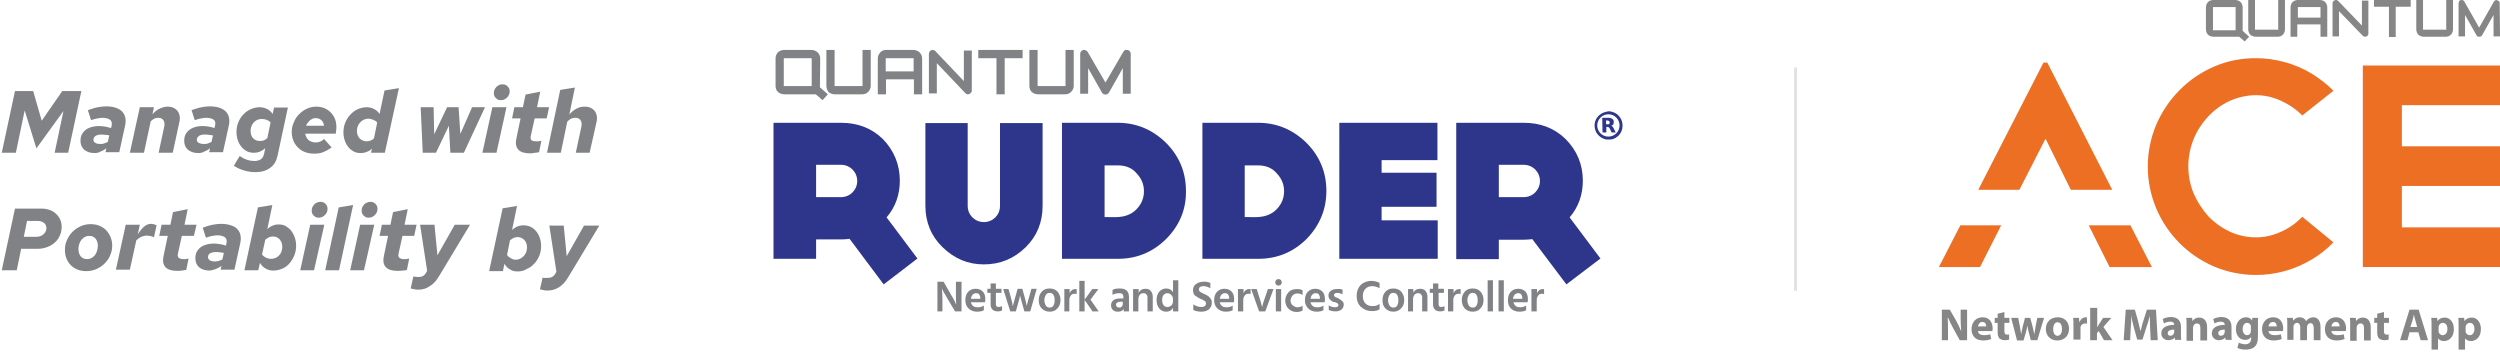 <svg xmlns="http://www.w3.org/2000/svg" xmlns:xlink="http://www.w3.org/1999/xlink" id="Layer_1" x="0px" y="0px" viewBox="0 0 851 122" style="enable-background:new 0 0 851 122;" xml:space="preserve"><style type="text/css">	.st0{fill:#818285;}	.st1{fill:#808285;}	.st2{fill:#2E368C;}	.st3{fill:none;stroke:#E2E2E2;}	.st4{clip-path:url(#SVGID_00000036251784856774220730000014303496255006341780_);}	.st5{fill:#EC6F24;}	.st6{fill:#868686;}</style><path class="st0" d="M0.6,52l4.5-21h6.2l2.9,10.1l7-10.1h6.5l-4.5,21h-4.6l3-14.2l-9.2,12.7l-4-12.9L5.4,52H0.6z M32.2,52.1 c-1.5,0-2.6-0.4-3.5-1.1c-0.9-0.8-1.3-1.8-1.3-3.1c0-1,0.2-1.9,0.8-2.7c0.5-0.7,1.2-1.3,2.2-1.7s2.1-0.6,3.4-0.6 c0.7,0,1.3,0.1,2,0.2c0.7,0.1,1.3,0.3,2,0.5l0.2-0.8c0.2-0.9,0-1.6-0.5-2c-0.5-0.4-1.4-0.7-2.6-0.7c-0.5,0-1.1,0.1-1.7,0.2 c-0.6,0.1-1.4,0.3-2.2,0.6l-1.1-3.4c1.2-0.4,2.3-0.8,3.4-1c1-0.2,2-0.3,2.9-0.3c1.6,0,3,0.3,4,0.8c1.1,0.5,1.8,1.3,2.2,2.2 c0.4,1,0.5,2.2,0.2,3.5l-2,9.1h-4.7l0.3-1.3c-0.7,0.5-1.4,0.9-2,1.1C33.6,52,32.9,52.1,32.2,52.1z M34.2,49c0.5,0,0.9,0,1.3-0.2 c0.4-0.1,0.8-0.3,1.2-0.5l0.5-2.2c-0.4-0.1-0.8-0.2-1.3-0.2s-1-0.1-1.5-0.1c-0.8,0-1.5,0.2-1.9,0.5c-0.4,0.3-0.7,0.7-0.7,1.3 c0,0.4,0.2,0.8,0.6,1C32.8,48.9,33.4,49,34.2,49z M44.2,52l3.4-15.5h4.8l-0.5,2.4c0.7-0.8,1.5-1.5,2.4-1.9s1.8-0.7,2.7-0.7 c1,0,1.9,0.2,2.6,0.7c0.7,0.5,1.2,1.1,1.4,1.9c0.3,0.8,0.3,1.8,0,2.9L58.8,52H54l1.9-8.9c0.2-0.9,0.1-1.6-0.3-2.2 c-0.4-0.6-1-0.8-1.8-0.8c-0.5,0-0.9,0.1-1.3,0.3c-0.4,0.2-0.8,0.5-1.2,0.9L49,52H44.2z M67.5,52.1c-1.5,0-2.6-0.4-3.5-1.1 c-0.9-0.8-1.3-1.8-1.3-3.1c0-1,0.2-1.9,0.8-2.7c0.5-0.7,1.2-1.3,2.2-1.7c0.9-0.4,2.1-0.6,3.4-0.6c0.7,0,1.3,0.1,2,0.2 c0.7,0.1,1.3,0.3,1.9,0.5l0.2-0.8c0.2-0.9,0.1-1.6-0.4-2c-0.5-0.4-1.4-0.7-2.6-0.7c-0.5,0-1.1,0.1-1.7,0.2c-0.6,0.1-1.4,0.3-2.2,0.6 l-1.1-3.4c1.2-0.4,2.3-0.8,3.4-1c1-0.2,2-0.3,2.9-0.3c1.6,0,3,0.3,4,0.8c1.1,0.5,1.8,1.3,2.2,2.2c0.4,1,0.5,2.2,0.2,3.5l-2,9.1h-4.7 l0.3-1.3c-0.7,0.5-1.4,0.9-2,1.1C68.9,52,68.2,52.1,67.5,52.1z M69.5,49c0.5,0,0.9,0,1.3-0.2c0.4-0.1,0.8-0.3,1.2-0.5l0.5-2.2 C72,46,71.6,46,71.1,45.9c-0.5-0.1-1-0.1-1.5-0.1c-0.8,0-1.5,0.2-1.9,0.5c-0.4,0.3-0.7,0.7-0.7,1.3c0,0.4,0.2,0.8,0.6,1 C68.1,48.9,68.7,49,69.5,49z M86.9,58.6c-1.3,0-2.6-0.2-3.9-0.6c-1.3-0.4-2.4-0.9-3.4-1.6l2-3.3c1.7,1.2,3.4,1.7,5,1.7 c0.9,0,1.6-0.2,2.2-0.6c0.6-0.4,0.9-1,1.1-1.9l0.4-1.9c-0.5,0.5-1.1,0.9-1.8,1.2c-0.7,0.3-1.4,0.4-2.2,0.4c-1.1,0-2.1-0.3-2.9-0.9 c-0.9-0.6-1.6-1.5-2.1-2.5c-0.5-1.1-0.8-2.2-0.8-3.6c0-1.2,0.2-2.3,0.6-3.3c0.4-1,1-2,1.7-2.7c0.7-0.8,1.6-1.4,2.5-1.8 c0.9-0.4,2-0.7,3-0.7c1,0,1.8,0.2,2.6,0.6c0.8,0.4,1.4,0.9,1.9,1.7l0.5-2.2H98l-3.5,16.3c-0.4,1.9-1.2,3.3-2.5,4.2 C90.7,58.1,89,58.6,86.9,58.6z M88.5,48c0.5,0,0.9-0.1,1.3-0.2c0.4-0.2,0.8-0.4,1.2-0.8l1.1-5.3c-0.3-0.4-0.8-0.7-1.3-0.9 c-0.5-0.2-1.1-0.3-1.7-0.3c-0.7,0-1.4,0.2-1.9,0.5c-0.6,0.4-1,0.8-1.4,1.5c-0.3,0.6-0.5,1.3-0.5,2.1c0,1,0.3,1.9,0.9,2.5 C86.8,47.7,87.6,48,88.5,48z M106.9,52.3c-1.5,0-2.8-0.3-3.9-0.9c-1.1-0.6-2-1.5-2.7-2.6c-0.6-1.1-1-2.4-1-3.8 c0-1.2,0.2-2.3,0.7-3.3c0.4-1.1,1-2,1.8-2.8c0.8-0.8,1.7-1.5,2.7-1.9c1-0.5,2.1-0.7,3.2-0.7c1.3,0,2.5,0.3,3.5,0.9 c1,0.6,1.8,1.4,2.4,2.4c0.6,1,0.9,2.2,0.9,3.6c0,0.5,0,0.9-0.1,1.3c0,0.4-0.1,0.7-0.1,1h-10.4c0.1,0.6,0.3,1.1,0.6,1.6 c0.3,0.4,0.7,0.8,1.2,1c0.5,0.2,1.1,0.4,1.7,0.4c0.6,0,1.1-0.1,1.6-0.3c0.5-0.2,0.9-0.5,1.3-0.9l2.6,2.9c-1,0.7-1.9,1.2-2.9,1.6 C109,52.2,108,52.3,106.9,52.3z M104.2,42.8h6.1c-0.1-0.6-0.2-1-0.5-1.4c-0.2-0.4-0.6-0.7-1-0.9c-0.4-0.2-0.8-0.3-1.3-0.3 c-0.5,0-0.9,0.1-1.3,0.3c-0.4,0.2-0.8,0.5-1.1,0.9C104.7,41.8,104.4,42.2,104.2,42.8z M122.7,52.1c-1.1,0-2.1-0.3-2.9-0.9 c-0.9-0.6-1.6-1.5-2.1-2.5c-0.5-1.1-0.8-2.3-0.8-3.6c0-1.2,0.2-2.3,0.6-3.3c0.4-1,1-2,1.7-2.7c0.7-0.8,1.5-1.4,2.5-1.9 c1-0.4,2-0.7,3.1-0.7c0.9,0,1.8,0.2,2.5,0.6c0.8,0.4,1.4,0.9,1.9,1.7l1.7-8l4.9-0.8L131,52h-4.7l0.3-1.4c-0.5,0.5-1.1,0.9-1.8,1.1 C124.2,52,123.5,52.1,122.7,52.1z M124.8,48.1c0.9,0,1.8-0.3,2.5-1l1.1-5.4c-0.3-0.4-0.8-0.7-1.3-0.9c-0.5-0.2-1.1-0.4-1.7-0.4 c-0.7,0-1.4,0.2-2,0.6c-0.6,0.4-1,0.8-1.4,1.5c-0.3,0.6-0.5,1.3-0.5,2.1c0,1,0.3,1.8,0.9,2.5C123.1,47.8,123.9,48.1,124.8,48.1z  M143.9,52l-0.7-15.5h4.4l0.2,9.2l4.4-9.2h3.9l0.6,9.1l4-9.1h4.4L157.9,52h-4.6l-0.5-9.2l-4.4,9.2H143.9z M170.5,34.1 c-0.7,0-1.2-0.2-1.7-0.7c-0.5-0.5-0.7-1-0.7-1.7c0-0.5,0.1-1,0.4-1.5c0.3-0.5,0.7-0.9,1.1-1.1c0.5-0.3,0.9-0.4,1.5-0.4 c0.7,0,1.2,0.2,1.7,0.7c0.5,0.5,0.7,1,0.7,1.7c0,0.8-0.3,1.5-0.9,2.1C172,33.8,171.3,34.1,170.5,34.1z M164.2,52l3.4-15.5h4.8 L169,52H164.2z M180.4,52.2c-1.8,0-3.2-0.4-4-1.3c-0.8-0.9-1-2.2-0.6-3.9l1.4-6.7h-2.9l0.8-3.8h2.9l0.9-4.3l5-1l-1.1,5.3h4.1 l-0.8,3.8h-4.1l-1.3,5.9c-0.2,0.7-0.1,1.2,0.2,1.5c0.3,0.3,0.8,0.4,1.6,0.4c0.2,0,0.5,0,0.7,0c0.2,0,0.6-0.1,1.1-0.2l-0.8,3.9 c-0.4,0.1-0.9,0.2-1.4,0.2C181.4,52.2,180.9,52.2,180.4,52.2z M186.2,52l4.5-21.4l5-0.8l-1.9,9.2c0.7-0.9,1.5-1.5,2.4-2 c0.9-0.5,1.8-0.7,2.8-0.7c1,0,1.9,0.2,2.6,0.7c0.7,0.5,1.2,1.1,1.4,1.9c0.3,0.8,0.3,1.8,0,2.9L200.7,52H196l1.9-8.9 c0.2-0.9,0.1-1.6-0.3-2.2c-0.4-0.6-1-0.8-1.8-0.8c-0.5,0-0.9,0.1-1.4,0.3c-0.4,0.2-0.8,0.5-1.3,1L190.9,52H186.2z M0.6,92l4.5-21h9 c1.4,0,2.6,0.3,3.6,0.8c1,0.5,1.8,1.3,2.4,2.2c0.6,0.9,0.9,2.1,0.9,3.3c0,1.4-0.4,2.6-1.1,3.8c-0.7,1.1-1.7,2-2.9,2.6 c-1.2,0.6-2.6,1-4.2,1H7.2L5.7,92H0.6z M8.1,80.6h4.2c0.7,0,1.3-0.1,1.8-0.4c0.5-0.2,0.9-0.6,1.2-1c0.3-0.4,0.5-1,0.5-1.5 c0-0.8-0.3-1.4-0.8-1.8c-0.5-0.4-1.2-0.7-2.2-0.7H9.2L8.1,80.6z M29.3,92.3c-1.4,0-2.6-0.3-3.7-0.9c-1.1-0.6-2-1.5-2.6-2.6 c-0.6-1.1-0.9-2.3-0.9-3.7c0-1.2,0.2-2.4,0.7-3.4c0.5-1.1,1.1-2,1.9-2.8c0.8-0.8,1.7-1.4,2.8-1.9s2.2-0.7,3.4-0.7 c1.4,0,2.6,0.3,3.7,0.9c1.1,0.6,2,1.5,2.6,2.6c0.6,1.1,1,2.3,1,3.7c0,1.2-0.2,2.3-0.7,3.4c-0.4,1.1-1.1,2-1.9,2.8 c-0.8,0.8-1.7,1.4-2.8,1.9C31.6,92.1,30.5,92.3,29.3,92.3z M29.6,88.2c0.7,0,1.4-0.2,1.9-0.6c0.6-0.4,1-0.9,1.3-1.6 c0.3-0.7,0.5-1.5,0.5-2.4c0-1-0.3-1.8-0.8-2.4c-0.5-0.6-1.2-0.9-2.1-0.9c-0.7,0-1.3,0.2-1.9,0.6c-0.5,0.4-1,0.9-1.3,1.6 c-0.3,0.7-0.5,1.5-0.5,2.3c0,1,0.3,1.9,0.8,2.5S28.8,88.2,29.6,88.2z M39.4,92l3.4-15.5h4.8l-0.7,3.3c0.7-1.2,1.5-2.1,2.2-2.7 c0.7-0.6,1.5-0.9,2.3-0.9c0.7,0,1.3,0.2,1.9,0.5l-0.9,4.1c-0.2-0.2-0.5-0.3-1-0.4c-0.5-0.1-0.9-0.2-1.4-0.2c-0.7,0-1.3,0.2-1.9,0.4 c-0.6,0.3-1.2,0.7-1.7,1.2l-2.2,10H39.4z M60.3,92.2c-1.8,0-3.2-0.4-4-1.3c-0.8-0.9-1-2.2-0.6-3.9l1.4-6.7h-2.9l0.8-3.8H58l0.9-4.3 l5-1l-1.1,5.3h4.1L66,80.3h-4.1l-1.3,5.9c-0.2,0.7-0.1,1.2,0.2,1.5c0.3,0.3,0.8,0.5,1.6,0.5c0.2,0,0.5,0,0.7,0 c0.2,0,0.6-0.1,1.1-0.2l-0.8,3.9C63,91.9,62.5,92,62,92.1C61.4,92.2,60.9,92.2,60.3,92.2z M71.3,92.1c-1.5,0-2.6-0.4-3.5-1.1 c-0.9-0.8-1.3-1.8-1.3-3.1c0-1,0.2-1.9,0.8-2.7s1.2-1.3,2.2-1.7s2.1-0.6,3.4-0.6c0.7,0,1.3,0.1,2,0.2c0.7,0.1,1.3,0.3,2,0.5l0.2-0.8 c0.2-0.9,0-1.6-0.5-2c-0.5-0.4-1.4-0.7-2.6-0.7c-0.5,0-1.1,0.1-1.7,0.2c-0.6,0.1-1.3,0.3-2.2,0.6l-1.1-3.4c1.2-0.4,2.3-0.8,3.4-1 c1-0.2,2-0.3,2.9-0.3c1.6,0,3,0.3,4.1,0.8c1.1,0.5,1.8,1.3,2.2,2.2c0.4,1,0.5,2.2,0.2,3.5l-2,9.1h-4.7l0.3-1.3 c-0.7,0.5-1.4,0.9-2,1.1S71.9,92.1,71.3,92.1z M73.2,89c0.5,0,0.9-0.1,1.3-0.2c0.4-0.1,0.8-0.3,1.2-0.5l0.5-2.2 c-0.4-0.1-0.8-0.2-1.3-0.2c-0.5-0.1-1-0.1-1.5-0.1c-0.8,0-1.4,0.2-1.9,0.4c-0.4,0.3-0.7,0.7-0.7,1.3c0,0.4,0.2,0.8,0.6,1.1 C71.9,88.9,72.4,89,73.2,89z M93,92.1c-1,0-1.8-0.2-2.6-0.7c-0.8-0.4-1.4-1.1-1.9-1.9L87.9,92h-4.7l4.6-21.4l4.9-0.8l-1.7,8.2 c0.5-0.5,1.1-0.9,1.8-1.2c0.7-0.3,1.4-0.4,2.2-0.4c1.1,0,2.1,0.3,2.9,1c0.9,0.6,1.6,1.5,2.1,2.6c0.5,1.1,0.8,2.2,0.8,3.6 c0,1.2-0.2,2.3-0.6,3.3c-0.4,1-1,2-1.7,2.8c-0.7,0.8-1.5,1.4-2.5,1.8C95,91.9,94,92.1,93,92.1z M92.2,88.1c0.8,0,1.4-0.2,2-0.5 c0.6-0.4,1.1-0.9,1.4-1.5c0.3-0.6,0.5-1.3,0.5-2.1c0-1-0.3-1.8-0.9-2.5c-0.6-0.7-1.4-1-2.3-1c-0.5,0-1,0.1-1.4,0.3 c-0.4,0.2-0.8,0.5-1.2,0.8l-1.1,5c0.3,0.5,0.8,0.8,1.3,1.1C91,87.9,91.6,88.1,92.2,88.1z M108.5,74.1c-0.7,0-1.2-0.2-1.7-0.7 c-0.5-0.5-0.7-1-0.7-1.7c0-0.5,0.1-1,0.4-1.5c0.3-0.5,0.7-0.9,1.1-1.1s0.9-0.4,1.5-0.4c0.7,0,1.2,0.2,1.7,0.7c0.5,0.5,0.7,1,0.7,1.7 c0,0.8-0.3,1.5-0.9,2.1S109.3,74.1,108.5,74.1z M102.2,92l3.4-15.5h4.8L106.9,92H102.2z M110.7,92l4.6-21.4l4.9-0.8L115.4,92H110.7z  M125.5,74.1c-0.7,0-1.2-0.2-1.7-0.7c-0.5-0.5-0.7-1-0.7-1.7c0-0.5,0.1-1,0.4-1.5c0.3-0.5,0.7-0.9,1.1-1.1s1-0.4,1.5-0.4 c0.7,0,1.2,0.2,1.7,0.7c0.5,0.5,0.7,1,0.7,1.7c0,0.8-0.3,1.5-0.9,2.1S126.3,74.1,125.5,74.1z M119.2,92l3.4-15.5h4.8L123.9,92H119.2 z M135.3,92.2c-1.8,0-3.2-0.4-4-1.3c-0.8-0.9-1-2.2-0.6-3.9l1.4-6.7h-2.9l0.8-3.8h2.9l0.9-4.3l5-1l-1.1,5.3h4.1l-0.8,3.8h-4 l-1.3,5.9c-0.2,0.7-0.1,1.2,0.2,1.5c0.3,0.3,0.8,0.5,1.6,0.5c0.2,0,0.5,0,0.7,0c0.2,0,0.6-0.1,1.1-0.2l-0.8,3.9 c-0.4,0.1-0.8,0.2-1.4,0.2C136.4,92.2,135.9,92.2,135.3,92.2z M142.4,98.6c-0.4,0-0.8,0-1.2-0.1c-0.4-0.1-0.9-0.2-1.4-0.3l0.9-4.1 c0.3,0.1,0.5,0.1,0.8,0.1c0.3,0,0.5,0.1,0.7,0.1c0.7,0,1.3-0.1,1.7-0.3c0.4-0.2,0.8-0.6,1.1-1.1l0.4-0.7L143,76.5h4.9l1,10.4 l5.9-10.4h5.2l-10.6,17.6c-0.9,1.5-1.9,2.6-3.1,3.3C145.2,98.2,143.9,98.6,142.4,98.6z"></path><path class="st1" d="M319.1,106V95.9h2.1l2.4,4.2c0.4,0.7,0.8,1.3,1.1,1.9c0.3,0.6,0.5,1,0.6,1.3l0.2,0.4c-0.1-0.8-0.1-2-0.1-3.6 v-4.2h1.9V106h-2.2l-2.5-4.2c-0.4-0.7-0.7-1.3-1.1-1.9c-0.4-0.6-0.5-1-0.7-1.3l-0.2-0.4c0.1,1,0.2,2.2,0.2,3.6v4.2H319.1z"></path><path class="st1" d="M333.7,101.4c0-0.5-0.2-0.9-0.4-1.2c-0.2-0.3-0.6-0.4-1.1-0.4c-0.4,0-0.8,0.2-1.1,0.5c-0.3,0.3-0.5,0.8-0.6,1.4 h3.2V101.4z M334.9,104v1.6c-0.5,0.3-1.3,0.5-2.3,0.5c-1.2,0-2.2-0.4-2.9-1.1c-0.7-0.7-1.1-1.6-1.1-2.8c0-1.2,0.3-2.2,1-2.9 c0.7-0.7,1.5-1,2.5-1s1.8,0.3,2.4,0.9c0.6,0.6,0.9,1.5,0.9,2.6c0,0.3,0,0.6-0.1,1.1h-4.8c0.1,0.5,0.4,1,0.8,1.3 c0.4,0.3,0.9,0.4,1.6,0.4C333.7,104.6,334.3,104.4,334.9,104z"></path><path class="st1" d="M339,99.7v3.9c0,0.3,0.1,0.6,0.3,0.7c0.2,0.2,0.4,0.2,0.7,0.2c0.4,0,0.7-0.1,1.1-0.3v1.5 c-0.4,0.2-0.8,0.3-1.4,0.3c-1.6,0-2.5-0.8-2.5-2.5v-3.8h-1.1v-1.4h1.1v-1.8h1.8v1.8h1.9v1.4H339z"></path><path class="st1" d="M343.9,106l-2.4-7.6h1.8l0.7,2.5c0.2,0.7,0.4,1.4,0.5,1.9c0.1,0.5,0.2,0.9,0.2,1.1l0.1,0.3 c0.1-0.6,0.4-1.7,0.9-3.4l0.7-2.5h1.6l0.7,2.5c0.2,0.7,0.4,1.4,0.5,2c0.1,0.6,0.2,0.9,0.3,1.1v0.3c0.1-0.6,0.4-1.7,0.9-3.4l0.7-2.5 h1.8l-2.2,7.7h-2l-0.7-2.5c-0.2-0.7-0.3-1.2-0.5-1.8c-0.1-0.5-0.2-0.9-0.3-1.1l0.1-0.3c-0.1,0.7-0.4,1.7-0.8,3.2l-0.7,2.5H343.9z"></path><path class="st1" d="M357.3,106.1c-1.1,0-2-0.4-2.7-1.1c-0.7-0.7-1-1.6-1-2.8c0-1.2,0.3-2.1,1-2.9c0.7-0.8,1.6-1.1,2.7-1.1 c1.2,0,2.1,0.4,2.7,1.1c0.6,0.7,1,1.7,1,2.8s-0.3,2.1-1,2.8C359.4,105.7,358.5,106.1,357.3,106.1z M357.3,99.7c-0.6,0-1,0.2-1.3,0.7 c-0.3,0.5-0.5,1.1-0.5,1.8c0,0.7,0.2,1.3,0.5,1.8c0.3,0.5,0.8,0.7,1.3,0.7c0.6,0,1-0.2,1.3-0.7c0.3-0.5,0.4-1,0.4-1.8 c0-0.7-0.1-1.3-0.4-1.8C358.3,99.9,357.9,99.7,357.3,99.7z"></path><path class="st1" d="M364.1,98.4v1.4c0.4-0.9,1-1.4,1.9-1.4c0.2,0,0.4,0,0.5,0v1.7c-0.2-0.1-0.5-0.1-0.8-0.1c-0.5,0-0.9,0.2-1.2,0.6 c-0.3,0.4-0.5,0.9-0.5,1.5v3.9h-1.7v-7.6H364.1z"></path><path class="st1" d="M374,106h-2.1l-2.7-3.9v3.9h-1.8V95.6h1.8v6.4l2.6-3.6h2.1l-2.7,3.6L374,106z"></path><path class="st1" d="M382.3,102.7h-0.9c-0.5,0-0.8,0.1-1.1,0.3c-0.3,0.2-0.4,0.4-0.4,0.7c0,0.6,0.4,1,1.1,1c0.4,0,0.7-0.1,0.9-0.4 c0.2-0.2,0.3-0.5,0.3-0.9v-0.7H382.3z M378.7,100.4v-1.7c0.6-0.4,1.4-0.5,2.5-0.5c2.1,0,3.1,1,3.1,2.9v4.9h-1.8v-0.9 c-0.3,0.7-1,1-2,1c-0.7,0-1.3-0.2-1.7-0.6c-0.4-0.4-0.6-1-0.6-1.6c0-0.7,0.3-1.3,0.8-1.7c0.5-0.4,1.3-0.6,2.3-0.6h1.1v-0.5 c0-0.4-0.1-0.7-0.3-1c-0.2-0.2-0.6-0.3-1.1-0.3C380.1,99.8,379.3,100,378.7,100.4z"></path><path class="st1" d="M387.6,98.4v1.3c0.4-0.9,1.2-1.4,2.3-1.4c0.8,0,1.4,0.2,1.8,0.7s0.7,1.1,0.7,2v5h-1.8v-4.7 c0-0.5-0.1-0.9-0.4-1.1c-0.2-0.3-0.6-0.4-1-0.4c-0.5,0-0.9,0.2-1.2,0.5c-0.3,0.4-0.5,0.9-0.5,1.6v4.1h-1.8v-7.6H387.6z"></path><path class="st1" d="M397.4,104.5c0.5,0,1-0.2,1.4-0.6c0.4-0.4,0.5-1,0.5-1.8c0-0.8-0.2-1.3-0.6-1.7c-0.4-0.4-0.8-0.6-1.3-0.6 s-1,0.2-1.3,0.6c-0.4,0.4-0.5,1-0.5,1.8c0,0.7,0.2,1.3,0.5,1.7S396.8,104.5,397.4,104.5z M399.3,95.4h1.8V106h-1.8v-1.2 c-0.5,0.9-1.3,1.3-2.3,1.3s-1.8-0.4-2.4-1.1c-0.6-0.8-0.9-1.7-0.9-2.8c0-1.2,0.3-2.2,0.9-2.9c0.6-0.7,1.4-1.1,2.4-1.1 s1.8,0.4,2.3,1.3V95.4z"></path><path class="st1" d="M412,96.3v1.8c-0.8-0.4-1.5-0.7-2.4-0.7c-0.5,0-0.8,0.1-1.1,0.3c-0.3,0.2-0.4,0.5-0.4,0.8s0.1,0.6,0.4,0.8 c0.3,0.2,0.7,0.5,1.3,0.7c0.4,0.2,0.7,0.3,1,0.5c0.2,0.1,0.5,0.3,0.8,0.6c0.3,0.3,0.5,0.5,0.7,0.9c0.2,0.4,0.2,0.7,0.2,1.1 c0,0.9-0.3,1.6-1,2.2c-0.6,0.5-1.5,0.8-2.5,0.8c-1.1,0-2.1-0.2-2.8-0.6v-1.9c0.9,0.6,1.8,0.9,2.8,0.9c0.5,0,0.8-0.1,1.1-0.3 c0.3-0.2,0.4-0.5,0.4-0.9c0-0.2,0-0.3-0.1-0.5c-0.1-0.2-0.2-0.3-0.4-0.4c-0.2-0.1-0.4-0.2-0.5-0.3s-0.4-0.2-0.7-0.3 c-0.1-0.1-0.2-0.1-0.2-0.1c-0.4-0.2-0.7-0.3-0.9-0.5c-0.2-0.1-0.5-0.3-0.8-0.5c-0.3-0.2-0.5-0.5-0.6-0.8c-0.1-0.3-0.2-0.7-0.2-1.1 c0-0.9,0.3-1.6,1-2.1c0.7-0.5,1.5-0.8,2.5-0.8C410.5,95.8,411.3,96,412,96.3z"></path><path class="st1" d="M418.4,101.4c0-0.5-0.2-0.9-0.4-1.2c-0.2-0.3-0.6-0.4-1.1-0.4c-0.4,0-0.8,0.2-1.1,0.5c-0.3,0.3-0.5,0.8-0.6,1.4 h3.2V101.4z M419.6,104v1.6c-0.5,0.3-1.3,0.5-2.3,0.5c-1.2,0-2.2-0.4-2.9-1.1c-0.7-0.7-1.1-1.6-1.1-2.8c0-1.2,0.3-2.2,1-2.9 c0.7-0.7,1.5-1,2.5-1s1.8,0.3,2.4,0.9c0.6,0.6,0.9,1.5,0.9,2.6c0,0.3,0,0.6-0.1,1.1h-4.8c0.1,0.5,0.4,1,0.8,1.3 c0.4,0.3,0.9,0.4,1.6,0.4C418.4,104.6,419.1,104.4,419.6,104z"></path><path class="st1" d="M423.3,98.4v1.4c0.4-0.9,1-1.4,1.9-1.4c0.2,0,0.4,0,0.5,0v1.7c-0.2-0.1-0.5-0.1-0.8-0.1c-0.5,0-0.9,0.2-1.2,0.6 c-0.3,0.4-0.5,0.9-0.5,1.5v3.9h-1.8v-7.6H423.3z"></path><path class="st1" d="M428.6,106l-2.7-7.6h1.9l1,3.2c0.2,0.6,0.4,1.2,0.5,1.7c0.1,0.5,0.2,0.8,0.3,1v0.3c0.1-0.6,0.4-1.6,0.9-3 l1.1-3.2h1.9l-2.8,7.6H428.6z"></path><path class="st1" d="M434.3,106v-7.6h1.8v7.6H434.3z M434.1,96.1c0-0.3,0.1-0.6,0.3-0.8c0.2-0.2,0.5-0.3,0.8-0.3 c0.3,0,0.6,0.1,0.8,0.3c0.2,0.2,0.3,0.5,0.3,0.8c0,0.3-0.1,0.6-0.3,0.8c-0.2,0.2-0.5,0.3-0.8,0.3c-0.3,0-0.6-0.1-0.8-0.3 C434.2,96.7,434.1,96.4,434.1,96.1z"></path><path class="st1" d="M439.3,102.2c0,0.7,0.2,1.3,0.7,1.7s1,0.7,1.7,0.7c0.6,0,1.2-0.2,1.7-0.5v1.6c-0.5,0.3-1.2,0.5-2,0.5 c-1.2,0-2.1-0.4-2.8-1.1c-0.7-0.7-1.1-1.7-1.1-2.8c0-1.1,0.4-2,1.1-2.8c0.7-0.8,1.7-1.1,2.9-1.1c0.7,0,1.4,0.1,1.9,0.4v1.6 c-0.5-0.3-1.1-0.5-1.7-0.5c-0.7,0-1.3,0.2-1.7,0.7C439.6,101.1,439.4,101.5,439.3,102.2z"></path><path class="st1" d="M449.3,101.4c0-0.5-0.2-0.9-0.4-1.2c-0.2-0.3-0.6-0.4-1.1-0.4c-0.4,0-0.8,0.2-1.1,0.5c-0.3,0.3-0.5,0.8-0.6,1.4 h3.2V101.4z M450.5,104v1.6c-0.5,0.3-1.3,0.5-2.3,0.5c-1.2,0-2.2-0.4-2.9-1.1c-0.7-0.7-1.1-1.6-1.1-2.8c0-1.2,0.3-2.2,1-2.9 c0.7-0.7,1.5-1,2.5-1s1.8,0.3,2.4,0.9c0.6,0.6,0.9,1.5,0.9,2.6c0,0.3,0,0.6-0.1,1.1h-4.8c0.1,0.5,0.4,1,0.8,1.3 c0.4,0.3,0.9,0.4,1.6,0.4C449.3,104.6,450,104.4,450.5,104z"></path><path class="st1" d="M457,98.6v1.6c-0.5-0.3-1.1-0.5-1.9-0.5c-0.3,0-0.6,0.1-0.7,0.2c-0.2,0.1-0.3,0.3-0.3,0.5c0,0.1,0,0.2,0,0.2 c0,0.1,0.1,0.1,0.1,0.2c0,0.1,0.1,0.1,0.2,0.2c0.1,0.1,0.1,0.1,0.3,0.2c0.1,0.1,0.2,0.1,0.3,0.1s0.2,0.1,0.3,0.1 c0.1,0,0.2,0.1,0.3,0.2c0.5,0.3,0.9,0.5,1.3,0.9c0.4,0.4,0.5,0.7,0.5,1.2c0,0.7-0.3,1.3-0.8,1.7s-1.2,0.6-2,0.6 c-0.9,0-1.7-0.2-2.3-0.5v-1.6c0.7,0.5,1.4,0.7,2.2,0.7c0.3,0,0.6-0.1,0.8-0.2c0.2-0.1,0.3-0.3,0.3-0.5c0-0.1,0-0.2-0.1-0.4 s-0.2-0.2-0.3-0.3c-0.2-0.1-0.3-0.2-0.4-0.2c-0.1,0-0.3-0.1-0.6-0.2h-0.1c0,0,0,0-0.1,0s-0.1,0-0.1,0c-1.1-0.5-1.7-1.2-1.7-2.2 c0-0.7,0.3-1.2,0.8-1.6s1.2-0.6,2-0.6C455.8,98.3,456.5,98.4,457,98.6z"></path><path class="st1" d="M469.6,96.3v1.8c-0.8-0.4-1.6-0.7-2.5-0.7s-1.7,0.3-2.3,0.9c-0.6,0.6-0.9,1.5-0.9,2.5c0,1,0.3,1.9,0.9,2.5 c0.6,0.6,1.4,0.9,2.4,0.9c0.9,0,1.8-0.2,2.4-0.8v1.9c-0.6,0.4-1.5,0.6-2.6,0.6c-1.5,0-2.7-0.5-3.7-1.4s-1.5-2.2-1.5-3.8 c0-1.5,0.5-2.8,1.4-3.7s2.2-1.4,3.7-1.4C468.1,95.7,468.9,95.9,469.6,96.3z"></path><path class="st1" d="M474.3,106.1c-1.1,0-2-0.4-2.7-1.1c-0.7-0.7-1-1.6-1-2.8c0-1.2,0.3-2.1,1-2.9c0.7-0.8,1.6-1.1,2.7-1.1 c1.2,0,2.1,0.4,2.7,1.1c0.6,0.7,1,1.7,1,2.8s-0.3,2.1-1,2.8C476.3,105.7,475.4,106.1,474.3,106.1z M474.3,99.7c-0.6,0-1,0.2-1.3,0.7 c-0.3,0.5-0.5,1.1-0.5,1.8c0,0.7,0.2,1.3,0.5,1.8c0.3,0.5,0.8,0.7,1.3,0.7c0.6,0,1-0.2,1.3-0.7c0.3-0.5,0.4-1,0.4-1.8 c0-0.7-0.1-1.3-0.4-1.8C475.3,99.9,474.9,99.7,474.3,99.7z"></path><path class="st1" d="M481.1,98.4v1.3c0.4-0.9,1.2-1.4,2.3-1.4c0.8,0,1.4,0.2,1.8,0.7s0.7,1.1,0.7,2v5h-1.8v-4.7 c0-0.5-0.1-0.9-0.4-1.1c-0.2-0.3-0.6-0.4-1-0.4c-0.5,0-0.9,0.2-1.2,0.5c-0.3,0.4-0.5,0.9-0.5,1.6v4.1h-1.7v-7.6H481.1z"></path><path class="st1" d="M489.7,99.7v3.9c0,0.3,0.1,0.6,0.3,0.7c0.2,0.2,0.4,0.2,0.7,0.2c0.4,0,0.7-0.1,1-0.3v1.5 c-0.4,0.2-0.8,0.3-1.4,0.3c-1.6,0-2.5-0.8-2.5-2.5v-3.8h-1.1v-1.4h1.1v-1.8h1.8v1.8h1.9v1.4H489.7z"></path><path class="st1" d="M494.8,98.4v1.4c0.4-0.9,1-1.4,1.9-1.4c0.2,0,0.4,0,0.5,0v1.7c-0.2-0.1-0.5-0.1-0.8-0.1c-0.5,0-0.9,0.2-1.2,0.6 c-0.3,0.4-0.5,0.9-0.5,1.5v3.9h-1.8v-7.6H494.8z"></path><path class="st1" d="M501.3,106.1c-1.1,0-2-0.4-2.7-1.1c-0.6-0.7-1-1.6-1-2.8c0-1.2,0.3-2.1,1-2.9c0.7-0.8,1.6-1.1,2.7-1.1 c1.2,0,2.1,0.4,2.7,1.1c0.6,0.7,1,1.7,1,2.8s-0.3,2.1-1,2.8C503.4,105.7,502.5,106.1,501.3,106.1z M501.3,99.7c-0.6,0-1,0.2-1.3,0.7 c-0.3,0.5-0.5,1.1-0.5,1.8c0,0.7,0.2,1.3,0.5,1.8c0.3,0.5,0.8,0.7,1.3,0.7c0.6,0,1-0.2,1.3-0.7c0.3-0.5,0.4-1,0.4-1.8 c0-0.7-0.1-1.3-0.4-1.8C502.3,99.9,501.9,99.7,501.3,99.7z"></path><path class="st1" d="M506.4,106V95.4h1.8V106H506.4z"></path><path class="st1" d="M510.1,106V95.4h1.8V106H510.1z"></path><path class="st1" d="M518.2,101.4c0-0.5-0.2-0.9-0.4-1.2c-0.2-0.3-0.6-0.4-1.1-0.4c-0.4,0-0.8,0.2-1.1,0.5c-0.3,0.3-0.5,0.8-0.6,1.4 h3.2V101.4z M519.5,104v1.6c-0.5,0.3-1.3,0.5-2.3,0.5c-1.2,0-2.2-0.4-2.9-1.1s-1-1.6-1-2.8c0-1.2,0.3-2.2,1-2.9c0.7-0.7,1.5-1,2.5-1 s1.8,0.3,2.4,0.9c0.6,0.6,0.9,1.5,0.9,2.6c0,0.3,0,0.6-0.1,1.1h-4.8c0.1,0.5,0.4,1,0.8,1.3c0.4,0.3,0.9,0.4,1.6,0.4 C518.2,104.6,518.9,104.4,519.5,104z"></path><path class="st1" d="M523.2,98.4v1.4c0.4-0.9,1-1.4,1.9-1.4c0.2,0,0.4,0,0.5,0v1.7c-0.2-0.1-0.5-0.1-0.8-0.1c-0.5,0-0.9,0.2-1.2,0.6 c-0.3,0.4-0.5,0.9-0.5,1.5v3.9h-1.8v-7.6H523.2z"></path><path class="st1" d="M279.1,29.7l2.7,2.4l-1.8,2l-2.3-2h-10.8c-0.8,0-1.5-0.3-2.1-0.8c-0.6-0.6-0.8-1.3-0.8-2.1v-9.3 c0-0.8,0.3-1.5,0.8-2.1c0.6-0.5,1.3-0.8,2.1-0.8h9.3c0.8,0,1.5,0.3,2.1,0.8c0.6,0.6,0.9,1.3,0.9,2.1L279.1,29.7z M301.6,17h9.3 c0.8,0,1.5,0.3,2.1,0.8c0.6,0.6,0.9,1.3,0.9,2.1v12.2h-2.8V27h-9.5v5.1h-2.8V19.9c0-0.8,0.3-1.5,0.9-2.1 C300.1,17.3,300.8,17,301.6,17z M330.8,30.8c0,0.2,0,0.4-0.1,0.5c-0.1,0.1-0.2,0.3-0.3,0.4c-0.1,0.1-0.3,0.2-0.4,0.3 c-0.2,0.1-0.3,0.1-0.5,0.1c-0.2,0-0.3,0-0.5-0.1c-0.2-0.1-0.3-0.2-0.4-0.3l-9.7-10.2v10.3h-2.7V18.3c0-0.3,0.1-0.5,0.2-0.7 c0.2-0.2,0.3-0.4,0.6-0.5c0.1-0.1,0.4-0.1,0.7-0.1c0.3,0.1,0.5,0.2,0.7,0.4l9.7,10.2V17.2h2.7V30.8z M293.6,29.2V17h2.8v12.2 c0,0.8-0.3,1.5-0.9,2.1c-0.6,0.6-1.3,0.8-2.1,0.8h-9.3c-0.8,0-1.5-0.3-2.1-0.8c-0.4-0.6-0.7-1.3-0.7-2.1V17h2.8v12.2 c0,0.1,0,0.1,0.1,0.1h9.3C293.6,29.3,293.6,29.3,293.6,29.2z M362.7,29.2V17h2.8v12.2c0,0.8-0.3,1.5-0.9,2.1 c-0.6,0.6-1.3,0.8-2.1,0.8h-9.2c-0.8,0-1.5-0.3-2.1-0.8c-0.6-0.6-0.8-1.3-0.8-2.1V17h2.8v12.2c0,0.1,0,0.1,0.1,0.1h9.3 C362.7,29.3,362.7,29.3,362.7,29.2z M384.9,31.9h-2.7v-8.7l-4.7,8.3c-0.1,0.2-0.3,0.4-0.5,0.5c-0.2,0.1-0.4,0.2-0.7,0.2 c-0.2,0-0.4-0.1-0.7-0.2c-0.2-0.1-0.4-0.3-0.5-0.5l-4.7-8.3v8.7h-2.7V18.3c0-0.3,0.1-0.6,0.3-0.8c0.2-0.2,0.4-0.4,0.7-0.5 c0.1,0,0.3,0,0.4,0s0.3,0,0.4,0.1c0.1,0.1,0.3,0.1,0.4,0.2c0.1,0.1,0.2,0.2,0.3,0.3l6.1,10.5l6.1-10.5c0.2-0.3,0.4-0.4,0.6-0.6 c0.3,0,0.6,0,0.9,0c0.3,0.1,0.5,0.2,0.7,0.5c0.2,0.2,0.3,0.5,0.3,0.8V31.9z M333,17h15.1v2.8H342v12.3h-2.8V19.8H333V17z  M266.9,29.3h9.3c0.1,0,0.1,0,0.1-0.1v-9.3c0-0.1,0-0.1-0.1-0.1h-9.3c-0.1,0-0.1,0-0.1,0.1v9.3C266.7,29.3,266.8,29.3,266.9,29.3z  M301.5,24.3h9.5v-4.4c0-0.1,0-0.1-0.1-0.1h-9.3c-0.1,0-0.1,0-0.1,0.1V24.3z"></path><path class="st2" d="M300.8,96.8l-11.6-15.5c-0.9,0.1-1.9,0.2-2.9,0.2h-8.5v6.6h-14.5V41.8h23c5.5,0,10.3,1.7,14.2,5.5 c3.8,3.9,5.8,8.7,5.8,14.2c0,4.8-1.5,9-4.5,12.5l10.5,14L300.8,96.8z M533.2,96.8l-11.6-15.4c-0.9,0.1-1.9,0.2-2.9,0.2h-8.5v6.6 h-14.5V41.8h23c5.5,0,10.3,1.7,14.2,5.5c3.9,3.9,5.9,8.7,5.9,14.2c0,4.8-1.5,9-4.5,12.5l10.5,14L533.2,96.8z M354.9,41.9v28.2 c0,5.5-1.9,10.3-5.8,14.1c-3.9,3.8-8.6,5.8-14.2,5.8c-5.5,0-10.1-2-14.1-5.9c-3.9-3.8-5.8-8.6-5.8-14.1V41.9h14.4v28.2 c0,3.1,2.5,5.5,5.5,5.5c3.1,0,5.5-2.4,5.5-5.5V41.9H354.9z M470.3,54.5v4.3H489v11.6h-18.7V75h19.1v13.1h-33.5V41.8h33.4v12.7H470.3 z M444.7,81.4c-4.6,4.5-10,6.7-16.4,6.7h-19V41.8h19c6.3,0,11.8,2.3,16.4,6.8c4.5,4.5,6.8,10,6.8,16.4 C451.5,71.3,449.2,76.8,444.7,81.4z M396.9,81.4c-4.6,4.5-10,6.7-16.4,6.7h-19V41.8h19c6.3,0,11.8,2.3,16.4,6.8 c4.5,4.5,6.8,10,6.8,16.4C403.8,71.3,401.5,76.8,396.9,81.4z M437.1,65.1c0-2.3-0.8-4.3-2.5-6.1c-1.5-1.8-3.7-2.7-6.3-2.7h-4.6v17.6 h1.5c3.3,0.1,6.6,0.1,9.3-2.6C436.4,69.4,437.1,67.2,437.1,65.1z M389.4,65.1c0-2.3-0.8-4.3-2.5-6.1c-1.5-1.8-3.7-2.7-6.3-2.7H376 v17.6h1.5c3.3,0.1,6.6,0.1,9.3-2.6C388.7,69.4,389.4,67.2,389.4,65.1z M286.3,67.1c3.1,0,5.5-2.5,5.5-5.5s-2.4-5.5-5.5-5.5h-8.5v11 H286.3z M518.7,67.1c3.1,0,5.5-2.5,5.5-5.5s-2.4-5.5-5.5-5.5h-8.5v11H518.7z M547.3,37.9h0.4c0,0,0,0,0.1,0c0.2,0,0.5,0,0.7,0.1 c0.8,0.2,1.5,0.5,2.1,1c1,0.9,1.6,2,1.7,3.3c0,0.1,0,0.1,0,0.2V43c0,0.3-0.1,0.6-0.1,0.9c-0.3,1.2-0.9,2.1-1.9,2.8 c-0.7,0.5-1.5,0.8-2.4,0.8c-0.3,0-0.6,0-0.9,0s-0.6-0.1-0.9-0.2c-0.9-0.3-1.6-0.8-2.2-1.5c-0.7-0.8-1-1.7-1.1-2.8 c0-0.4,0-0.9,0.1-1.3c0.2-0.8,0.5-1.4,1-2c0.6-0.7,1.4-1.2,2.3-1.5c0.3-0.1,0.6-0.2,0.9-0.2C547.2,37.9,547.2,37.9,547.3,37.9z  M543.7,42.7c0,2.1,1.7,3.8,3.8,3.8s3.8-1.7,3.8-3.8c0-2.1-1.7-3.8-3.8-3.8S543.7,40.6,543.7,42.7z M545.4,40.1c0.7,0,1.4,0,2.1,0 c0.3,0,0.7,0,1,0.2c0.2,0.1,0.4,0.2,0.6,0.4c0.1,0.2,0.2,0.3,0.2,0.5c0,0.3,0,0.5,0,0.8c-0.1,0.3-0.3,0.6-0.6,0.7 c-0.1,0-0.2,0.1-0.3,0.1c0,0,0,0,0.1,0c0.2,0.1,0.4,0.2,0.5,0.4s0.2,0.3,0.3,0.5c0.2,0.5,0.5,0.9,0.7,1.4c-0.4,0-0.9,0-1.3,0 c0,0,0,0-0.1,0c-0.2-0.4-0.4-0.8-0.6-1.3c-0.1-0.1-0.2-0.3-0.3-0.4c-0.1-0.1-0.3-0.2-0.4-0.2c-0.2,0-0.3,0-0.5,0v1.9h-1.3 L545.4,40.1L545.4,40.1z M546.7,41v1.3c0.2,0,0.4,0,0.6,0c0.1,0,0.1,0,0.2,0c0.2,0,0.3-0.1,0.4-0.3c0-0.1,0.1-0.3,0-0.4 c0-0.1,0-0.1,0-0.2c-0.1-0.2-0.2-0.3-0.4-0.3C547.3,41,547,41,546.7,41z"></path><line class="st3" x1="611.2" y1="23" x2="611.2" y2="99"></line><g>	<defs>		<rect id="SVGID_1_" x="660" width="191" height="122"></rect>	</defs>	<clipPath id="SVGID_00000067936368476447222650000008925496187552136859_">		<use xlink:href="#SVGID_1_" style="overflow:visible;"></use>	</clipPath>	<g style="clip-path:url(#SVGID_00000067936368476447222650000008925496187552136859_);">		<path class="st5" d="M794.3,82.5c-2.2,2.3-4.8,4.3-7.5,5.9c-5.7,3.4-12.2,5.2-18.9,5.2c-4.9,0-9.8-1-14.3-2.9   c-8.8-3.8-15.8-10.8-19.6-19.7c-1.9-4.5-2.9-9.4-2.9-14.3s1-9.8,2.9-14.3c3.8-8.8,10.8-15.9,19.6-19.7c4.5-2,9.4-2.9,14.3-2.9   c6.6,0,13.2,1.8,18.9,5.2c2.7,1.7,5.3,3.6,7.5,5.9l-10.6,8.4c-1.4-1.4-2.9-2.6-4.6-3.6c-1.7-1-3.5-1.9-5.3-2.4   c-1.9-0.6-3.8-0.9-5.8-0.9c-3.1,0-6.2,0.7-9.1,2c-2.8,1.3-5.2,3.1-7.3,5.3c-2.1,2.3-3.8,4.9-4.9,7.7c-1.2,2.9-1.8,6.1-1.8,9.2   c0,3.2,0.6,6.3,1.8,9.2c1.2,2.8,2.9,5.4,4.9,7.7c2.1,2.2,4.6,4,7.3,5.3c2.8,1.3,5.9,2,9.1,2c2,0,3.9-0.3,5.8-0.9   c1.9-0.6,3.7-1.4,5.3-2.4c1.7-1,3.2-2.3,4.6-3.7L794.3,82.5z"></path>		<path class="st5" d="M851,63.3l0-13.5h-33.4V35.8H851l0-13.5h-46.7v68.6H851l0-13.5h-33.4V63.3H851z"></path>		<path class="st5" d="M687.4,64.6l8.9-17.4l8.6,17.4H719l-22.1-43.3h-1.3l-22.2,43.3H687.4z"></path>		<path class="st5" d="M725.2,76.7h-14.2l7.1,14.2h14.4L725.2,76.7z"></path>		<path class="st5" d="M667.3,76.7L660,90.9h14l7.2-14.2H667.3z"></path>		<path class="st6" d="M763.4,10.5l2.2,2l-1.5,1.6l-1.9-1.6h-8.9c-0.3,0-0.6-0.1-0.9-0.2c-0.3-0.1-0.6-0.3-0.8-0.5   c-0.2-0.2-0.4-0.5-0.5-0.8c-0.1-0.3-0.2-0.6-0.2-0.9V2.4c0-0.3,0.1-0.6,0.2-0.9c0.1-0.3,0.3-0.6,0.5-0.8c0.2-0.2,0.5-0.4,0.8-0.5   c0.3-0.1,0.6-0.2,0.9-0.2h7.7c0.3,0,0.6,0.1,0.9,0.2c0.3,0.1,0.6,0.3,0.8,0.5c0.2,0.2,0.4,0.5,0.5,0.8c0.1,0.3,0.2,0.6,0.2,0.9   L763.4,10.5z M753.3,10.3h7.7c0,0,0,0,0,0c0,0,0,0,0,0c0,0,0,0,0,0c0,0,0,0,0,0V2.4c0,0,0,0,0,0c0,0,0,0,0,0c0,0,0,0,0,0   c0,0,0,0,0,0h-7.7c0,0,0,0,0,0c0,0,0,0,0,0c0,0,0,0,0,0c0,0,0,0,0,0v7.7c0,0,0,0,0,0C753.2,10.2,753.2,10.2,753.3,10.3   C753.2,10.2,753.3,10.2,753.3,10.3C753.3,10.3,753.3,10.3,753.3,10.3z"></path>		<path class="st6" d="M775.5,10.1V0h2.3v10.1c0,0.6-0.3,1.3-0.7,1.7c-0.5,0.5-1.1,0.7-1.7,0.7h-7.7c-0.3,0-0.6-0.1-0.9-0.2   c-0.3-0.1-0.6-0.3-0.8-0.5c-0.2-0.2-0.4-0.5-0.5-0.8c-0.1-0.3-0.2-0.6-0.2-0.9V0h2.3v10.1c0,0,0,0,0,0c0,0,0,0,0,0c0,0,0,0,0,0   c0,0,0,0,0,0h7.7C775.4,10.3,775.5,10.2,775.5,10.1z"></path>		<path class="st6" d="M782.1,0h7.7c0.3,0,0.6,0.1,0.9,0.2c0.3,0.1,0.6,0.3,0.8,0.5c0.2,0.2,0.4,0.5,0.5,0.8   c0.1,0.3,0.2,0.6,0.2,0.9v10.1h-2.3V8.3H782v4.2h-2.3V2.4c0-0.3,0.1-0.6,0.2-0.9c0.1-0.3,0.3-0.6,0.5-0.8c0.2-0.2,0.5-0.4,0.8-0.5   C781.5,0.1,781.8,0,782.1,0z M782,6h7.9V2.4c0,0,0,0,0,0c0,0,0,0,0,0c0,0,0,0,0,0c0,0,0,0,0,0h-7.7c0,0,0,0,0,0c0,0,0,0,0,0   c0,0,0,0,0,0c0,0,0,0,0,0V6z"></path>		<path class="st6" d="M808.1,0h12.5v2.3h-5.1v10.3h-2.3V2.3h-5.1V0z"></path>		<path class="st6" d="M832.7,10.1V0h2.3v10.1c0,0.6-0.3,1.3-0.7,1.7c-0.5,0.5-1.1,0.7-1.7,0.7h-7.7c-0.3,0-0.6-0.1-0.9-0.2   c-0.3-0.1-0.6-0.3-0.8-0.5c-0.2-0.2-0.4-0.5-0.5-0.8c-0.1-0.3-0.2-0.6-0.2-0.9V0h2.3v10.1c0,0,0,0,0,0c0,0,0,0,0,0c0,0,0,0,0,0   c0,0,0,0,0,0h7.7C832.6,10.3,832.7,10.2,832.7,10.1z"></path>		<path class="st6" d="M851,12.4h-2.2V5.1l-3.9,6.9c-0.1,0.2-0.2,0.3-0.4,0.4c-0.2,0.1-0.4,0.1-0.6,0.1c-0.2,0-0.4,0-0.5-0.1   c-0.2-0.1-0.3-0.2-0.4-0.4l-3.9-6.9v7.3h-2.2V1.1c0-0.2,0.1-0.5,0.2-0.7c0.1-0.2,0.4-0.3,0.6-0.4c0.1,0,0.2,0,0.4,0   c0.1,0,0.2,0,0.3,0.1c0.2,0.1,0.4,0.2,0.5,0.5l5,8.8l5-8.8c0.1-0.2,0.3-0.4,0.5-0.5c0.2-0.1,0.5-0.1,0.7,0   c0.2,0.1,0.4,0.2,0.6,0.4c0.2,0.2,0.2,0.4,0.2,0.7L851,12.4z"></path>		<path class="st6" d="M806.2,11.4c0,0.2,0,0.3-0.1,0.4c-0.1,0.1-0.1,0.3-0.2,0.4c-0.1,0.1-0.2,0.2-0.4,0.2   c-0.1,0.1-0.3,0.1-0.4,0.1c-0.1,0-0.3,0-0.4-0.1c-0.1-0.1-0.3-0.1-0.4-0.2l-8.1-8.4v8.6h-2.2V1.1c0-0.2,0.1-0.4,0.2-0.6   c0.1-0.2,0.3-0.3,0.5-0.4c0.2-0.1,0.4-0.1,0.6-0.1c0.2,0,0.4,0.1,0.6,0.3l8.1,8.4V0.2h2.2L806.2,11.4z"></path>		<path class="st6" d="M663.2,115.8H661v-10.4h2.7l2.2,3.8c0.6,1.1,1.2,2.4,1.7,3.6h0c-0.1-1.4-0.2-2.8-0.2-4.4v-3h2.2v10.4h-2.5   l-2.2-4c-0.6-1.1-1.3-2.5-1.8-3.7h-0.1c0.1,1.4,0.1,2.9,0.1,4.6V115.8z"></path>		<path class="st6" d="M678.2,112.7h-4.9c0.1,1,1,1.4,2.1,1.4c0.8,0,1.4-0.1,2.1-0.3l0.3,1.6c-0.8,0.3-1.7,0.5-2.7,0.5   c-2.6,0-4-1.5-4-3.9c0-1.9,1.2-4,3.8-4c2.4,0,3.4,1.9,3.4,3.8C678.3,112.2,678.2,112.6,678.2,112.7z M673.3,111.1h2.8   c0-0.6-0.2-1.5-1.3-1.5C673.8,109.6,673.4,110.5,673.3,111.1z"></path>		<path class="st6" d="M680,106.8l2.3-0.6v2h1.7v1.7h-1.7v2.7c0,0.9,0.2,1.3,0.9,1.3c0.3,0,0.5,0,0.7-0.1l0,1.8   c-0.3,0.1-0.9,0.2-1.5,0.2c-0.8,0-1.4-0.3-1.8-0.6c-0.4-0.4-0.6-1.2-0.6-2.2v-3.1h-1v-1.7h1V106.8z"></path>		<path class="st6" d="M684.6,108.2h2.4l0.6,3.1c0.1,0.8,0.3,1.6,0.4,2.5h0c0.1-0.9,0.4-1.7,0.5-2.5l0.8-3.1h1.8l0.8,3   c0.2,0.9,0.4,1.7,0.6,2.6h0c0.1-0.9,0.3-1.7,0.4-2.6l0.6-3h2.3l-2.3,7.6h-2.2l-0.7-2.6c-0.2-0.7-0.3-1.4-0.5-2.4h0   c-0.1,0.9-0.3,1.7-0.5,2.4l-0.8,2.7h-2.2L684.6,108.2z"></path>		<path class="st6" d="M700.5,108c2.3,0,3.8,1.6,3.8,3.9c0,2.8-2,4-4,4c-2.2,0-3.9-1.5-3.9-3.9C696.4,109.6,698,108,700.5,108z    M700.4,109.7c-1.1,0-1.5,1.2-1.5,2.3c0,1.3,0.5,2.3,1.5,2.3c0.9,0,1.5-0.9,1.5-2.3C701.9,110.8,701.5,109.7,700.4,109.7z"></path>		<path class="st6" d="M705.8,115.8v-5.1c0-1.1,0-1.8-0.1-2.5h2l0.1,1.4h0.1c0.4-1.1,1.3-1.6,2-1.6c0.2,0,0.3,0,0.5,0v2.2   c-0.2,0-0.4-0.1-0.6-0.1c-0.9,0-1.4,0.5-1.6,1.2c0,0.2,0,0.3,0,0.5v3.8H705.8z"></path>		<path class="st6" d="M713.9,104.8v6.6h0c0.2-0.3,0.4-0.6,0.5-0.9l1.5-2.3h2.8l-2.7,3.1l3.1,4.5h-2.9l-1.8-3.1l-0.6,0.7v2.4h-2.3   v-11H713.9z"></path>		<path class="st6" d="M732.1,115.8l-0.2-4c0-1.3-0.1-2.8-0.1-4.3h0c-0.3,1.3-0.8,2.8-1.2,4l-1.3,4.1h-1.8l-1.1-4   c-0.3-1.2-0.7-2.7-0.9-4.1h0c0,1.4-0.1,3-0.2,4.3l-0.2,4h-2.2l0.7-10.4h3.1l1,3.5c0.3,1.2,0.6,2.5,0.9,3.7h0.1   c0.3-1.2,0.6-2.6,1-3.7l1.1-3.5h3.1l0.6,10.4H732.1z"></path>		<path class="st6" d="M742.4,111.3v2.6c0,0.7,0,1.4,0.1,1.8h-2.1l-0.1-0.8h0c-0.5,0.6-1.3,0.9-2.2,0.9c-1.5,0-2.4-1.1-2.4-2.3   c0-2,1.8-2.9,4.4-2.9v-0.1c0-0.4-0.2-1-1.4-1c-0.8,0-1.6,0.3-2.1,0.6l-0.4-1.5c0.5-0.3,1.6-0.7,2.9-0.7   C741.6,108,742.4,109.5,742.4,111.3z M740.1,113v-0.8c-1.2,0-2.2,0.3-2.2,1.2c0,0.6,0.4,0.9,0.9,0.9c0.6,0,1.1-0.4,1.2-0.9   C740.1,113.3,740.1,113.1,740.1,113z"></path>		<path class="st6" d="M744.3,115.8v-5.2c0-0.9,0-1.7-0.1-2.4h2l0.1,1.1h0c0.3-0.5,1.1-1.2,2.3-1.2c1.5,0,2.7,1,2.7,3.3v4.5h-2.3   v-4.2c0-1-0.3-1.6-1.2-1.6c-0.6,0-1,0.4-1.2,0.9c-0.1,0.2-0.1,0.4-0.1,0.6v4.4H744.3z"></path>		<path class="st6" d="M759.6,111.3v2.6c0,0.7,0,1.4,0.1,1.8h-2.1l-0.1-0.8h0c-0.5,0.6-1.3,0.9-2.2,0.9c-1.5,0-2.4-1.1-2.4-2.3   c0-2,1.8-2.9,4.4-2.9v-0.1c0-0.4-0.2-1-1.4-1c-0.8,0-1.6,0.3-2.1,0.6l-0.4-1.5c0.5-0.3,1.6-0.7,2.9-0.7   C758.8,108,759.6,109.5,759.6,111.3z M757.3,113v-0.8c-1.2,0-2.2,0.3-2.2,1.2c0,0.6,0.4,0.9,0.9,0.9c0.6,0,1.1-0.4,1.2-0.9   C757.3,113.3,757.3,113.1,757.3,113z"></path>		<path class="st6" d="M768.6,110.5v4.2c0,1.5-0.3,2.6-1.2,3.4c-0.8,0.7-1.9,0.9-3.1,0.9c-1,0-2-0.2-2.7-0.6l0.5-1.8   c0.5,0.3,1.3,0.6,2.2,0.6c1.1,0,2-0.6,2-2v-0.5h0c-0.4,0.6-1.2,1-2,1c-1.9,0-3.2-1.5-3.2-3.7c0-2.4,1.6-4,3.4-4   c1,0,1.7,0.4,2.1,1.1h0l0.1-0.9h2C768.6,108.7,768.6,109.3,768.6,110.5z M766.2,112.4v-1.1c0-0.1,0-0.3,0-0.4   c-0.2-0.6-0.6-1-1.3-1c-0.9,0-1.5,0.8-1.5,2.2c0,1.1,0.6,2,1.5,2c0.6,0,1.1-0.4,1.2-0.9C766.2,112.8,766.2,112.6,766.2,112.4z"></path>		<path class="st6" d="M777.1,112.7h-4.9c0.1,1,1,1.4,2.1,1.4c0.8,0,1.4-0.1,2.1-0.3l0.3,1.6c-0.8,0.3-1.7,0.5-2.7,0.5   c-2.6,0-4-1.5-4-3.9c0-1.9,1.2-4,3.8-4c2.4,0,3.4,1.9,3.4,3.8C777.2,112.2,777.1,112.6,777.1,112.7z M772.2,111.1h2.8   c0-0.6-0.2-1.5-1.3-1.5C772.7,109.6,772.3,110.5,772.2,111.1z"></path>		<path class="st6" d="M778.6,115.8v-5.2c0-0.9,0-1.7-0.1-2.4h2l0.1,1h0c0.3-0.5,1-1.2,2.3-1.2c1,0,1.7,0.5,2.1,1.3h0   c0.3-0.4,0.6-0.7,1-0.9c0.4-0.2,0.9-0.4,1.4-0.4c1.4,0,2.5,1,2.5,3.3v4.5h-2.3v-4.1c0-1.1-0.4-1.7-1.1-1.7c-0.6,0-0.9,0.4-1.1,0.8   c0,0.2-0.1,0.4-0.1,0.6v4.4h-2.3v-4.3c0-0.9-0.3-1.6-1.1-1.6c-0.6,0-1,0.5-1.1,0.8c-0.1,0.2-0.1,0.4-0.1,0.6v4.4H778.6z"></path>		<path class="st6" d="M798.5,112.7h-4.9c0.1,1,1,1.4,2.1,1.4c0.8,0,1.4-0.1,2.1-0.3l0.3,1.6c-0.8,0.3-1.7,0.5-2.7,0.5   c-2.6,0-4-1.5-4-3.9c0-1.9,1.2-4,3.8-4c2.4,0,3.4,1.9,3.4,3.8C798.6,112.2,798.5,112.6,798.5,112.7z M793.6,111.1h2.8   c0-0.6-0.2-1.5-1.3-1.5C794.1,109.6,793.7,110.5,793.6,111.1z"></path>		<path class="st6" d="M800,115.8v-5.2c0-0.9,0-1.7-0.1-2.4h2l0.1,1.1h0c0.3-0.5,1.1-1.2,2.3-1.2c1.5,0,2.7,1,2.7,3.3v4.5h-2.3v-4.2   c0-1-0.3-1.6-1.2-1.6c-0.6,0-1,0.4-1.2,0.9c-0.1,0.2-0.1,0.4-0.1,0.6v4.4H800z"></path>		<path class="st6" d="M809.2,106.8l2.3-0.6v2h1.7v1.7h-1.7v2.7c0,0.9,0.2,1.3,0.9,1.3c0.3,0,0.5,0,0.7-0.1l0,1.8   c-0.3,0.1-0.9,0.2-1.5,0.2c-0.8,0-1.4-0.3-1.8-0.6c-0.4-0.4-0.6-1.2-0.6-2.2v-3.1h-1v-1.7h1V106.8z"></path>		<path class="st6" d="M823.2,113.1h-3l-0.7,2.7H817l3.2-10.4h3.1l3.2,10.4H824L823.2,113.1z M820.5,111.3h2.3l-0.6-2.2   c-0.2-0.6-0.4-1.4-0.5-2h0c-0.2,0.6-0.3,1.4-0.5,2L820.5,111.3z"></path>		<path class="st6" d="M827.7,118.8v-8.1c0-1,0-1.8-0.1-2.5h2l0.1,1.1h0c0.6-0.8,1.4-1.2,2.5-1.2c1.6,0,3.1,1.4,3.1,3.9   c0,2.8-1.7,4.1-3.4,4.1c-0.9,0-1.6-0.4-2-0.9h0v3.8H827.7z M830.1,111.5v1c0,0.2,0,0.3,0,0.5c0.2,0.6,0.7,1.1,1.4,1.1   c1,0,1.6-0.9,1.6-2.1c0-1.2-0.5-2.1-1.6-2.1c-0.7,0-1.2,0.5-1.4,1.2C830.1,111.2,830.1,111.3,830.1,111.5z"></path>		<path class="st6" d="M836.9,118.8v-8.1c0-1,0-1.8-0.1-2.5h2l0.1,1.1h0c0.6-0.8,1.4-1.2,2.5-1.2c1.6,0,3.1,1.4,3.1,3.9   c0,2.8-1.7,4.1-3.4,4.1c-0.9,0-1.6-0.4-2-0.9h0v3.8H836.9z M839.3,111.5v1c0,0.2,0,0.3,0,0.5c0.2,0.6,0.7,1.1,1.4,1.1   c1,0,1.6-0.9,1.6-2.1c0-1.2-0.5-2.1-1.6-2.1c-0.7,0-1.2,0.5-1.4,1.2C839.3,111.2,839.3,111.3,839.3,111.5z"></path>	</g></g><g>	<g>		<path class="st0" d="M176.2,92.4c-1,0-1.9-0.2-2.6-0.7c-0.8-0.4-1.4-1.1-1.9-1.9l-0.5,2.5h-4.7l4.6-21.4l4.9-0.8l-1.7,8.2   c0.5-0.5,1.1-0.9,1.8-1.2c0.7-0.3,1.4-0.4,2.2-0.4c1.1,0,2.1,0.3,3,0.9c0.9,0.6,1.6,1.5,2.1,2.5c0.5,1.1,0.8,2.3,0.8,3.6   c0,1.2-0.2,2.3-0.6,3.3c-0.4,1-1,2-1.7,2.7c-0.7,0.8-1.5,1.4-2.5,1.8C178.3,92.2,177.3,92.4,176.2,92.4z M175.5,88.4   c0.8,0,1.4-0.2,2-0.6c0.6-0.4,1.1-0.9,1.4-1.5c0.3-0.6,0.5-1.3,0.5-2.1c0-1-0.3-1.9-0.9-2.5c-0.6-0.6-1.4-1-2.3-1   c-0.5,0-1,0.1-1.4,0.3c-0.4,0.2-0.8,0.5-1.2,0.8l-1,5c0.3,0.5,0.8,0.8,1.3,1.1S174.8,88.4,175.5,88.4z"></path>		<path class="st0" d="M186.4,98.9c-0.4,0-0.8,0-1.2-0.1c-0.4-0.1-0.9-0.2-1.4-0.3l0.9-4c0.3,0.1,0.5,0.1,0.8,0.1c0.3,0,0.5,0,0.7,0   c0.7,0,1.3-0.1,1.7-0.3s0.8-0.6,1.1-1.1l0.4-0.7L187,76.8h4.9l1,10.4l5.9-10.4h5.2l-10.6,17.6c-0.9,1.5-1.9,2.6-3,3.3   C189.2,98.5,187.9,98.9,186.4,98.9z"></path>	</g></g></svg>